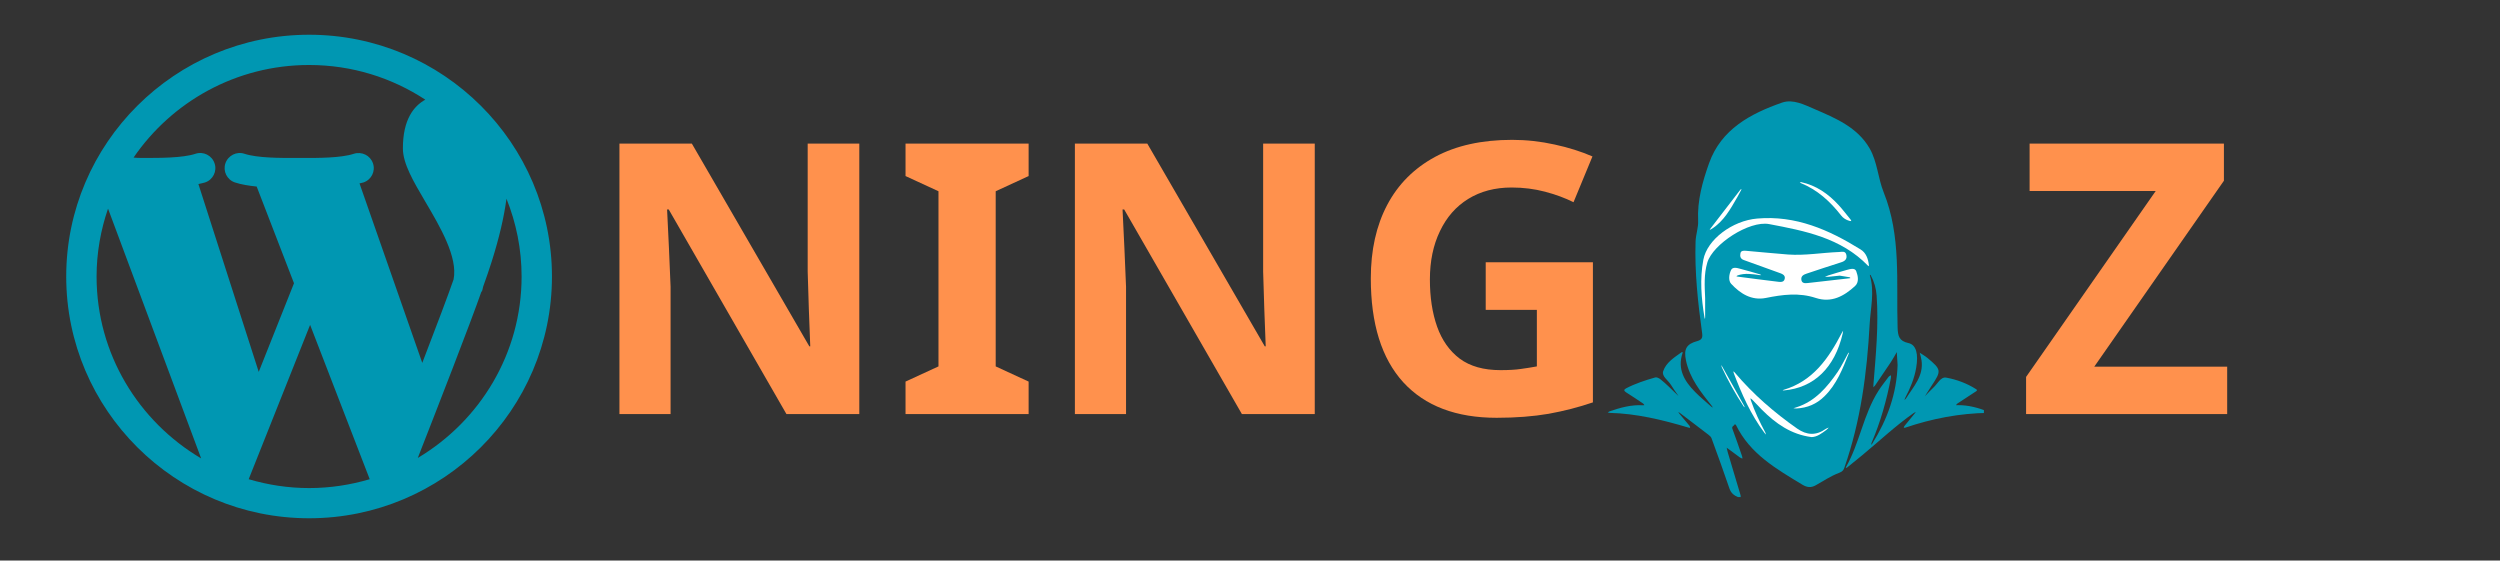 <?xml version="1.0" encoding="UTF-8"?>
<svg xmlns="http://www.w3.org/2000/svg" xmlns:xlink="http://www.w3.org/1999/xlink" width="223" zoomAndPan="magnify" viewBox="0 0 167.25 37.5" height="50" preserveAspectRatio="xMidYMid meet" version="1.0">
  <rect x="0" y="0" width="167.25" height="37.5" fill="#333333" stroke="none"/>
  <defs>
    <g></g>
    <clipPath id="b250b89153">
      <path d="M 4.43 2.312 L 36.996 2.312 L 36.996 34.879 L 4.43 34.879 Z M 4.43 2.312 " clip-rule="nonzero"></path>
    </clipPath>
    <clipPath id="932e311ca4">
      <path d="M 107.559 6.609 L 132.723 6.609 L 132.723 33.254 L 107.559 33.254 Z M 107.559 6.609 " clip-rule="nonzero"></path>
    </clipPath>
  </defs>
  <g fill="#ff914d" fill-opacity="1">
    <g transform="translate(39.159, 27.7)">
      <g>
        <path d="M 18.328 0 L 13.453 0 L 5.578 -13.688 L 5.469 -13.688 C 5.508 -12.82 5.551 -11.957 5.594 -11.094 C 5.633 -10.238 5.672 -9.379 5.703 -8.516 L 5.703 0 L 2.281 0 L 2.281 -18.094 L 7.125 -18.094 L 14.984 -4.531 L 15.047 -4.531 C 15.016 -5.363 14.984 -6.191 14.953 -7.016 C 14.922 -7.848 14.895 -8.688 14.875 -9.531 L 14.875 -18.094 L 18.328 -18.094 Z M 18.328 0 "></path>
      </g>
    </g>
  </g>
  <g fill="#ff914d" fill-opacity="1">
    <g transform="translate(59.768, 27.7)">
      <g>
        <path d="M 9.047 0 L 0.812 0 L 0.812 -2.172 L 3.016 -3.188 L 3.016 -14.906 L 0.812 -15.922 L 0.812 -18.094 L 9.047 -18.094 L 9.047 -15.922 L 6.844 -14.906 L 6.844 -3.188 L 9.047 -2.172 Z M 9.047 0 "></path>
      </g>
    </g>
  </g>
  <g fill="#ff914d" fill-opacity="1">
    <g transform="translate(69.629, 27.7)">
      <g>
        <path d="M 18.328 0 L 13.453 0 L 5.578 -13.688 L 5.469 -13.688 C 5.508 -12.82 5.551 -11.957 5.594 -11.094 C 5.633 -10.238 5.672 -9.379 5.703 -8.516 L 5.703 0 L 2.281 0 L 2.281 -18.094 L 7.125 -18.094 L 14.984 -4.531 L 15.047 -4.531 C 15.016 -5.363 14.984 -6.191 14.953 -7.016 C 14.922 -7.848 14.895 -8.688 14.875 -9.531 L 14.875 -18.094 L 18.328 -18.094 Z M 18.328 0 "></path>
      </g>
    </g>
  </g>
  <g fill="#ff914d" fill-opacity="1">
    <g transform="translate(90.238, 27.7)">
      <g>
        <path d="M 9.156 -10.156 L 16.328 -10.156 L 16.328 -0.781 C 15.379 -0.457 14.391 -0.203 13.359 -0.016 C 12.328 0.16 11.172 0.25 9.891 0.25 C 7.18 0.25 5.098 -0.539 3.641 -2.125 C 2.191 -3.719 1.469 -6.035 1.469 -9.078 C 1.469 -10.961 1.832 -12.598 2.562 -13.984 C 3.289 -15.367 4.359 -16.441 5.766 -17.203 C 7.172 -17.961 8.891 -18.344 10.922 -18.344 C 11.891 -18.344 12.836 -18.238 13.766 -18.031 C 14.691 -17.832 15.535 -17.566 16.297 -17.234 L 15.031 -14.172 C 14.469 -14.453 13.832 -14.688 13.125 -14.875 C 12.414 -15.062 11.672 -15.156 10.891 -15.156 C 9.773 -15.156 8.805 -14.898 7.984 -14.391 C 7.172 -13.891 6.539 -13.172 6.094 -12.234 C 5.645 -11.305 5.422 -10.227 5.422 -9 C 5.422 -7.812 5.582 -6.758 5.906 -5.844 C 6.227 -4.938 6.734 -4.223 7.422 -3.703 C 8.117 -3.191 9.023 -2.938 10.141 -2.938 C 10.68 -2.938 11.133 -2.961 11.5 -3.016 C 11.875 -3.066 12.234 -3.125 12.578 -3.188 L 12.578 -6.969 L 9.156 -6.969 Z M 9.156 -10.156 "></path>
      </g>
    </g>
  </g>
  <g fill="#004aad" fill-opacity="1">
    <g transform="translate(108.592, 27.7)">
      <g></g>
    </g>
    <g transform="translate(115.177, 27.7)">
      <g></g>
    </g>
    <g transform="translate(121.762, 27.7)">
      <g></g>
    </g>
    <g transform="translate(128.347, 27.7)">
      <g></g>
    </g>
  </g>
  <g fill="#ff914d" fill-opacity="1">
    <g transform="translate(134.936, 27.7)">
      <g>
        <path d="M 14.062 0 L 0.609 0 L 0.609 -2.484 L 9.281 -14.922 L 0.844 -14.922 L 0.844 -18.094 L 13.844 -18.094 L 13.844 -15.609 L 5.172 -3.172 L 14.062 -3.172 Z M 14.062 0 "></path>
      </g>
    </g>
  </g>
  <g clip-path="url(#b250b89153)">
    <path fill="#0097b2" d="M 20.68 2.324 C 11.719 2.324 4.43 9.582 4.43 18.5 C 4.43 27.418 11.719 34.672 20.68 34.672 C 29.637 34.672 36.926 27.418 36.926 18.5 C 36.926 9.582 29.637 2.324 20.68 2.324 M 20.68 4.348 C 23.551 4.348 26.219 5.203 28.453 6.668 C 27.676 7.098 26.953 8.004 26.953 9.926 C 26.953 10.949 27.656 12.137 28.465 13.512 C 29.438 15.16 30.645 17.215 30.344 18.695 C 30.008 19.676 29.164 21.902 28.25 24.277 L 24.051 12.27 C 24.137 12.246 24.23 12.23 24.312 12.207 C 24.844 12.031 25.133 11.457 24.953 10.93 C 24.777 10.398 24.203 10.117 23.668 10.289 C 22.805 10.574 21.238 10.57 20.297 10.566 L 19.734 10.566 C 18.797 10.57 17.227 10.574 16.359 10.289 C 15.836 10.109 15.258 10.398 15.078 10.93 C 14.902 11.457 15.188 12.031 15.723 12.207 C 16.148 12.348 16.656 12.426 17.172 12.48 L 19.668 18.949 L 17.309 24.879 L 13.273 12.312 C 13.422 12.277 13.578 12.25 13.715 12.207 C 14.246 12.031 14.535 11.457 14.355 10.93 C 14.18 10.398 13.605 10.109 13.074 10.289 C 12.211 10.574 10.641 10.566 9.699 10.566 L 9.422 10.566 C 9.238 10.566 9.086 10.555 8.934 10.543 C 11.496 6.805 15.801 4.348 20.68 4.348 M 6.461 18.5 C 6.461 16.91 6.738 15.387 7.227 13.957 L 13.457 30.668 C 9.277 28.199 6.461 23.676 6.461 18.5 M 16.637 32.059 L 20.746 21.734 L 24.734 32.059 C 23.449 32.438 22.09 32.652 20.68 32.652 C 19.273 32.652 17.918 32.438 16.637 32.059 M 27.949 30.637 C 29.266 27.277 31.531 21.461 32.211 19.496 L 32.238 19.504 C 32.266 19.422 32.297 19.316 32.316 19.195 C 32.547 18.559 32.742 17.98 32.898 17.488 C 33.398 15.91 33.719 14.523 33.883 13.293 C 34.531 14.906 34.895 16.66 34.895 18.5 C 34.895 23.656 32.102 28.164 27.949 30.637 " fill-opacity="1" fill-rule="nonzero"></path>
  </g>
  <g clip-path="url(#932e311ca4)">
    <path fill="#0097b2" d="M 126.949 24.418 C 126.93 24.129 126.914 23.844 126.895 23.555 C 126.762 23.781 126.641 24.012 126.496 24.23 C 126.148 24.754 125.793 25.27 125.441 25.789 C 125.41 25.832 125.367 25.867 125.328 25.906 C 125.328 25.848 125.324 25.793 125.332 25.738 C 125.492 23.75 125.688 21.766 125.547 19.77 C 125.512 19.297 125.383 18.848 125.16 18.43 C 125.148 18.406 125.121 18.391 125.098 18.375 C 125.098 18.391 125.09 18.414 125.098 18.43 C 125.418 19.527 125.137 20.625 125.078 21.715 C 124.902 24.961 124.477 28.172 123.398 31.262 C 123.34 31.438 123.27 31.551 123.031 31.637 C 122.484 31.84 121.988 32.176 121.473 32.465 C 121.168 32.637 120.902 32.617 120.594 32.434 C 118.852 31.379 117.074 30.371 116.133 28.426 C 116.121 28.402 116.078 28.395 116.051 28.379 C 116.031 28.496 115.828 28.5 115.898 28.688 C 116.125 29.293 116.332 29.902 116.543 30.516 C 116.562 30.566 116.562 30.625 116.57 30.68 C 116.516 30.656 116.453 30.641 116.402 30.605 C 116.195 30.457 115.992 30.301 115.785 30.148 C 115.695 30.082 115.605 30.02 115.516 29.953 C 115.543 30.066 115.562 30.18 115.594 30.285 C 115.875 31.23 116.16 32.176 116.441 33.121 C 116.453 33.172 116.449 33.23 116.453 33.285 C 116.398 33.277 116.34 33.281 116.289 33.262 C 116.008 33.152 115.805 32.988 115.699 32.68 C 115.316 31.555 114.91 30.434 114.5 29.316 C 114.469 29.227 114.375 29.145 114.293 29.082 C 113.66 28.594 113.02 28.109 112.383 27.625 C 112.352 27.598 112.309 27.586 112.273 27.566 C 112.293 27.598 112.312 27.633 112.34 27.664 C 112.57 27.941 112.805 28.211 113.031 28.488 C 113.059 28.523 113.059 28.582 113.07 28.629 C 113.027 28.621 112.988 28.613 112.945 28.602 C 111.227 28.09 109.484 27.664 107.676 27.621 C 107.637 27.617 107.598 27.602 107.559 27.594 C 107.598 27.57 107.633 27.539 107.672 27.523 C 108.395 27.273 109.125 27.066 109.902 27.113 C 109.938 27.117 109.973 27.105 110.008 27.102 C 109.98 27.066 109.961 27.023 109.93 27 C 109.551 26.746 109.176 26.492 108.789 26.25 C 108.637 26.148 108.617 26.07 108.785 25.98 C 109.406 25.656 110.07 25.441 110.738 25.25 C 110.832 25.223 110.98 25.297 111.07 25.363 C 111.273 25.52 111.461 25.695 111.648 25.871 C 111.867 26.074 112.078 26.289 112.293 26.496 C 112.121 26.246 111.941 26.004 111.785 25.746 C 111.602 25.441 111.156 25.176 111.266 24.836 C 111.457 24.254 112.008 23.914 112.5 23.562 C 112.52 23.551 112.547 23.555 112.566 23.551 C 112.566 23.574 112.57 23.602 112.562 23.621 C 112.203 24.688 112.684 25.492 113.391 26.211 C 113.734 26.562 114.117 26.875 114.484 27.203 C 114.516 27.23 114.559 27.246 114.594 27.266 C 114.57 27.23 114.551 27.191 114.523 27.16 C 113.789 26.23 113.035 25.309 112.789 24.098 C 112.637 23.359 112.816 23.016 113.543 22.82 C 113.871 22.73 113.914 22.574 113.871 22.277 C 113.59 20.246 113.367 18.207 113.434 16.152 C 113.449 15.688 113.629 15.223 113.605 14.762 C 113.539 13.414 113.906 12.125 114.34 10.91 C 115.145 8.652 117.105 7.602 119.223 6.863 C 119.945 6.613 120.711 7.004 121.371 7.289 C 122.785 7.898 124.266 8.512 125.082 9.934 C 125.594 10.828 125.637 11.918 126.02 12.871 C 127.199 15.801 126.855 18.875 126.949 21.91 C 126.969 22.473 127.043 22.812 127.668 22.949 C 128.199 23.062 128.352 23.68 128.191 24.613 C 128.07 25.324 127.793 25.977 127.461 26.609 C 127.434 26.656 127.426 26.711 127.41 26.762 C 127.449 26.723 127.492 26.688 127.523 26.641 C 128.012 25.859 128.699 25.152 128.551 24.113 C 128.527 23.941 128.473 23.77 128.43 23.598 C 128.605 23.715 128.789 23.816 128.949 23.949 C 129.883 24.727 129.891 24.809 129.219 25.812 C 129.066 26.043 128.922 26.277 128.773 26.512 C 128.965 26.316 129.148 26.109 129.352 25.922 C 129.621 25.68 129.828 25.199 130.195 25.262 C 130.902 25.391 131.59 25.645 132.207 26.039 C 132.328 26.117 132.199 26.18 132.137 26.219 C 131.742 26.48 131.344 26.738 130.945 27 C 130.91 27.023 130.887 27.07 130.855 27.109 C 130.898 27.109 130.941 27.109 130.984 27.105 C 131.695 27.098 132.363 27.285 133.02 27.543 C 133.043 27.551 133.062 27.578 133.086 27.598 C 133.059 27.605 133.031 27.617 133.004 27.621 C 131.102 27.648 129.262 28 127.469 28.609 C 127.434 28.621 127.398 28.617 127.363 28.617 C 127.375 28.582 127.379 28.539 127.398 28.512 C 127.625 28.234 127.852 27.957 128.078 27.68 C 128.109 27.641 128.141 27.594 128.172 27.555 C 128.121 27.578 128.07 27.602 128.023 27.633 C 126.809 28.488 125.73 29.504 124.59 30.449 C 124.262 30.723 123.926 30.992 123.59 31.262 C 123.562 31.285 123.523 31.301 123.492 31.316 C 123.492 31.293 123.484 31.266 123.496 31.25 C 124.414 29.633 124.66 27.73 125.664 26.152 C 125.871 25.824 126.117 25.52 126.352 25.207 C 126.387 25.16 126.453 25.137 126.504 25.105 C 126.504 25.168 126.512 25.23 126.5 25.289 C 126.215 26.777 125.809 28.23 125.207 29.625 C 125.191 29.668 125.188 29.719 125.18 29.766 C 125.203 29.738 125.23 29.711 125.254 29.68 C 126.262 28.066 126.891 26.336 126.949 24.418 Z M 126.949 24.418 " fill-opacity="1" fill-rule="nonzero"></path>
  </g>
  <path fill="#ffffff" d="M 123.078 18.441 C 122.797 18.469 122.57 18.492 122.34 18.516 C 122.258 18.523 122.172 18.52 122.09 18.523 C 122.164 18.492 122.234 18.449 122.312 18.426 C 122.723 18.301 123.133 18.168 123.547 18.059 C 123.766 18.004 124.09 17.891 124.184 18.148 C 124.301 18.461 124.387 18.879 124.098 19.141 C 123.363 19.812 122.527 20.277 121.48 19.934 C 120.359 19.562 119.254 19.707 118.129 19.934 C 117.18 20.121 116.426 19.645 115.816 18.988 C 115.617 18.777 115.668 18.355 115.805 18.07 C 115.914 17.84 116.195 17.922 116.402 17.977 C 116.852 18.09 117.301 18.227 117.746 18.355 C 117.777 18.363 117.801 18.391 117.824 18.406 C 117.797 18.406 117.766 18.41 117.738 18.406 C 117.242 18.34 116.75 18.25 116.254 18.422 C 116.223 18.434 116.191 18.457 116.16 18.477 C 116.184 18.484 116.207 18.5 116.234 18.504 C 117.105 18.617 117.973 18.734 118.844 18.836 C 119.051 18.859 119.34 18.93 119.398 18.652 C 119.457 18.379 119.184 18.309 118.969 18.23 C 118.195 17.953 117.43 17.668 116.656 17.395 C 116.414 17.309 116.398 17.121 116.438 16.934 C 116.473 16.766 116.652 16.766 116.789 16.777 C 117.734 16.855 118.676 16.957 119.621 17.027 C 120.766 17.109 121.898 16.902 123.039 16.859 C 123.207 16.852 123.441 16.773 123.512 17.016 C 123.594 17.305 123.453 17.465 123.164 17.551 C 122.391 17.789 121.629 18.055 120.863 18.305 C 120.672 18.371 120.488 18.457 120.508 18.691 C 120.527 18.965 120.754 18.957 120.945 18.934 C 121.875 18.832 122.801 18.723 123.73 18.617 C 123.754 18.617 123.773 18.605 123.797 18.602 C 123.777 18.582 123.758 18.551 123.73 18.547 C 123.5 18.508 123.266 18.469 123.078 18.441 Z M 123.078 18.441 " fill-opacity="1" fill-rule="nonzero"></path>
  <path fill="#ffffff" d="M 114.074 19.934 C 114.074 20.363 114.074 20.793 114.074 21.223 C 114.074 21.266 114.066 21.309 114.062 21.348 C 114.051 21.312 114.035 21.277 114.031 21.242 C 113.816 19.957 113.711 18.668 113.953 17.379 C 114.207 16.023 115.898 14.762 117.555 14.621 C 120.133 14.395 122.355 15.371 124.473 16.688 C 124.844 16.914 124.98 17.316 125.031 17.742 C 125.035 17.762 125.027 17.785 125.023 17.809 C 125.004 17.797 124.98 17.789 124.965 17.773 C 123.156 15.91 120.746 15.445 118.355 14.992 C 117.031 14.742 114.59 16.328 114.219 17.566 C 113.988 18.34 114.039 19.141 114.074 19.934 Z M 114.074 19.934 " fill-opacity="1" fill-rule="nonzero"></path>
  <path fill="#ffffff" d="M 121.199 29.242 C 119.828 29.07 118.789 28.332 117.863 27.402 C 117.648 27.184 117.438 26.957 117.223 26.734 C 117.188 26.699 117.145 26.672 117.105 26.641 C 117.113 26.691 117.117 26.742 117.133 26.785 C 117.391 27.527 117.723 28.234 118.094 28.922 C 118.117 28.969 118.129 29.023 118.145 29.074 C 118.109 29.035 118.074 29 118.043 28.961 C 117.129 27.738 116.516 26.359 115.98 24.941 C 115.969 24.91 115.977 24.871 115.973 24.836 C 116 24.867 116.031 24.898 116.062 24.93 C 117.277 26.371 118.688 27.59 120.23 28.672 C 120.879 29.125 121.5 29.148 122.145 28.691 C 122.203 28.648 122.277 28.633 122.344 28.605 C 122.289 28.656 122.242 28.719 122.184 28.762 C 121.879 28.984 121.582 29.227 121.199 29.242 Z M 121.199 29.242 " fill-opacity="1" fill-rule="nonzero"></path>
  <path fill="#ffffff" d="M 119.332 26.121 C 119.32 26.121 119.289 26.117 119.258 26.113 C 119.277 26.102 119.297 26.09 119.316 26.082 C 121.285 25.5 122.332 23.977 123.211 22.281 C 123.238 22.227 123.273 22.176 123.305 22.121 C 123.297 22.184 123.293 22.246 123.277 22.309 C 122.746 24.602 121.355 25.949 119.332 26.121 Z M 119.332 26.121 " fill-opacity="1" fill-rule="nonzero"></path>
  <path fill="#ffffff" d="M 120.172 27.328 C 120.129 27.324 120.055 27.32 119.977 27.312 C 120.043 27.289 120.109 27.27 120.176 27.25 C 121.441 26.848 122.238 25.898 122.949 24.867 C 123.211 24.484 123.406 24.051 123.633 23.645 C 123.645 23.621 123.668 23.602 123.688 23.582 C 123.688 23.602 123.691 23.621 123.688 23.637 C 123.273 24.676 122.871 25.719 122.047 26.52 C 121.539 27.02 120.922 27.293 120.172 27.328 Z M 120.172 27.328 " fill-opacity="1" fill-rule="nonzero"></path>
  <path fill="#ffffff" d="M 120.492 12.184 C 121.504 12.402 122.309 12.965 122.996 13.711 C 123.281 14.02 123.535 14.359 123.805 14.688 C 123.828 14.715 123.836 14.754 123.852 14.789 C 123.812 14.785 123.77 14.789 123.73 14.777 C 123.504 14.715 123.309 14.594 123.164 14.406 C 122.434 13.473 121.582 12.695 120.469 12.246 C 120.445 12.238 120.426 12.219 120.406 12.207 C 120.434 12.199 120.465 12.191 120.492 12.184 Z M 120.492 12.184 " fill-opacity="1" fill-rule="nonzero"></path>
  <path fill="#ffffff" d="M 116.5 12.684 C 116.41 12.852 116.328 13.016 116.234 13.176 C 115.77 13.977 115.328 14.801 114.508 15.316 C 114.465 15.344 114.418 15.359 114.375 15.383 C 114.398 15.344 114.418 15.301 114.449 15.266 C 115.094 14.422 115.742 13.582 116.391 12.742 C 116.418 12.707 116.449 12.676 116.48 12.641 C 116.484 12.656 116.492 12.668 116.5 12.684 Z M 116.5 12.684 " fill-opacity="1" fill-rule="nonzero"></path>
  <path fill="#ffffff" d="M 115.152 24.414 C 115.211 24.512 115.227 24.547 115.246 24.578 C 115.727 25.438 116.207 26.297 116.688 27.156 C 116.703 27.184 116.707 27.223 116.719 27.254 C 116.699 27.234 116.672 27.219 116.656 27.195 C 116.098 26.359 115.613 25.48 115.188 24.57 C 115.176 24.547 115.176 24.516 115.152 24.414 Z M 115.152 24.414 " fill-opacity="1" fill-rule="nonzero"></path>
</svg>
